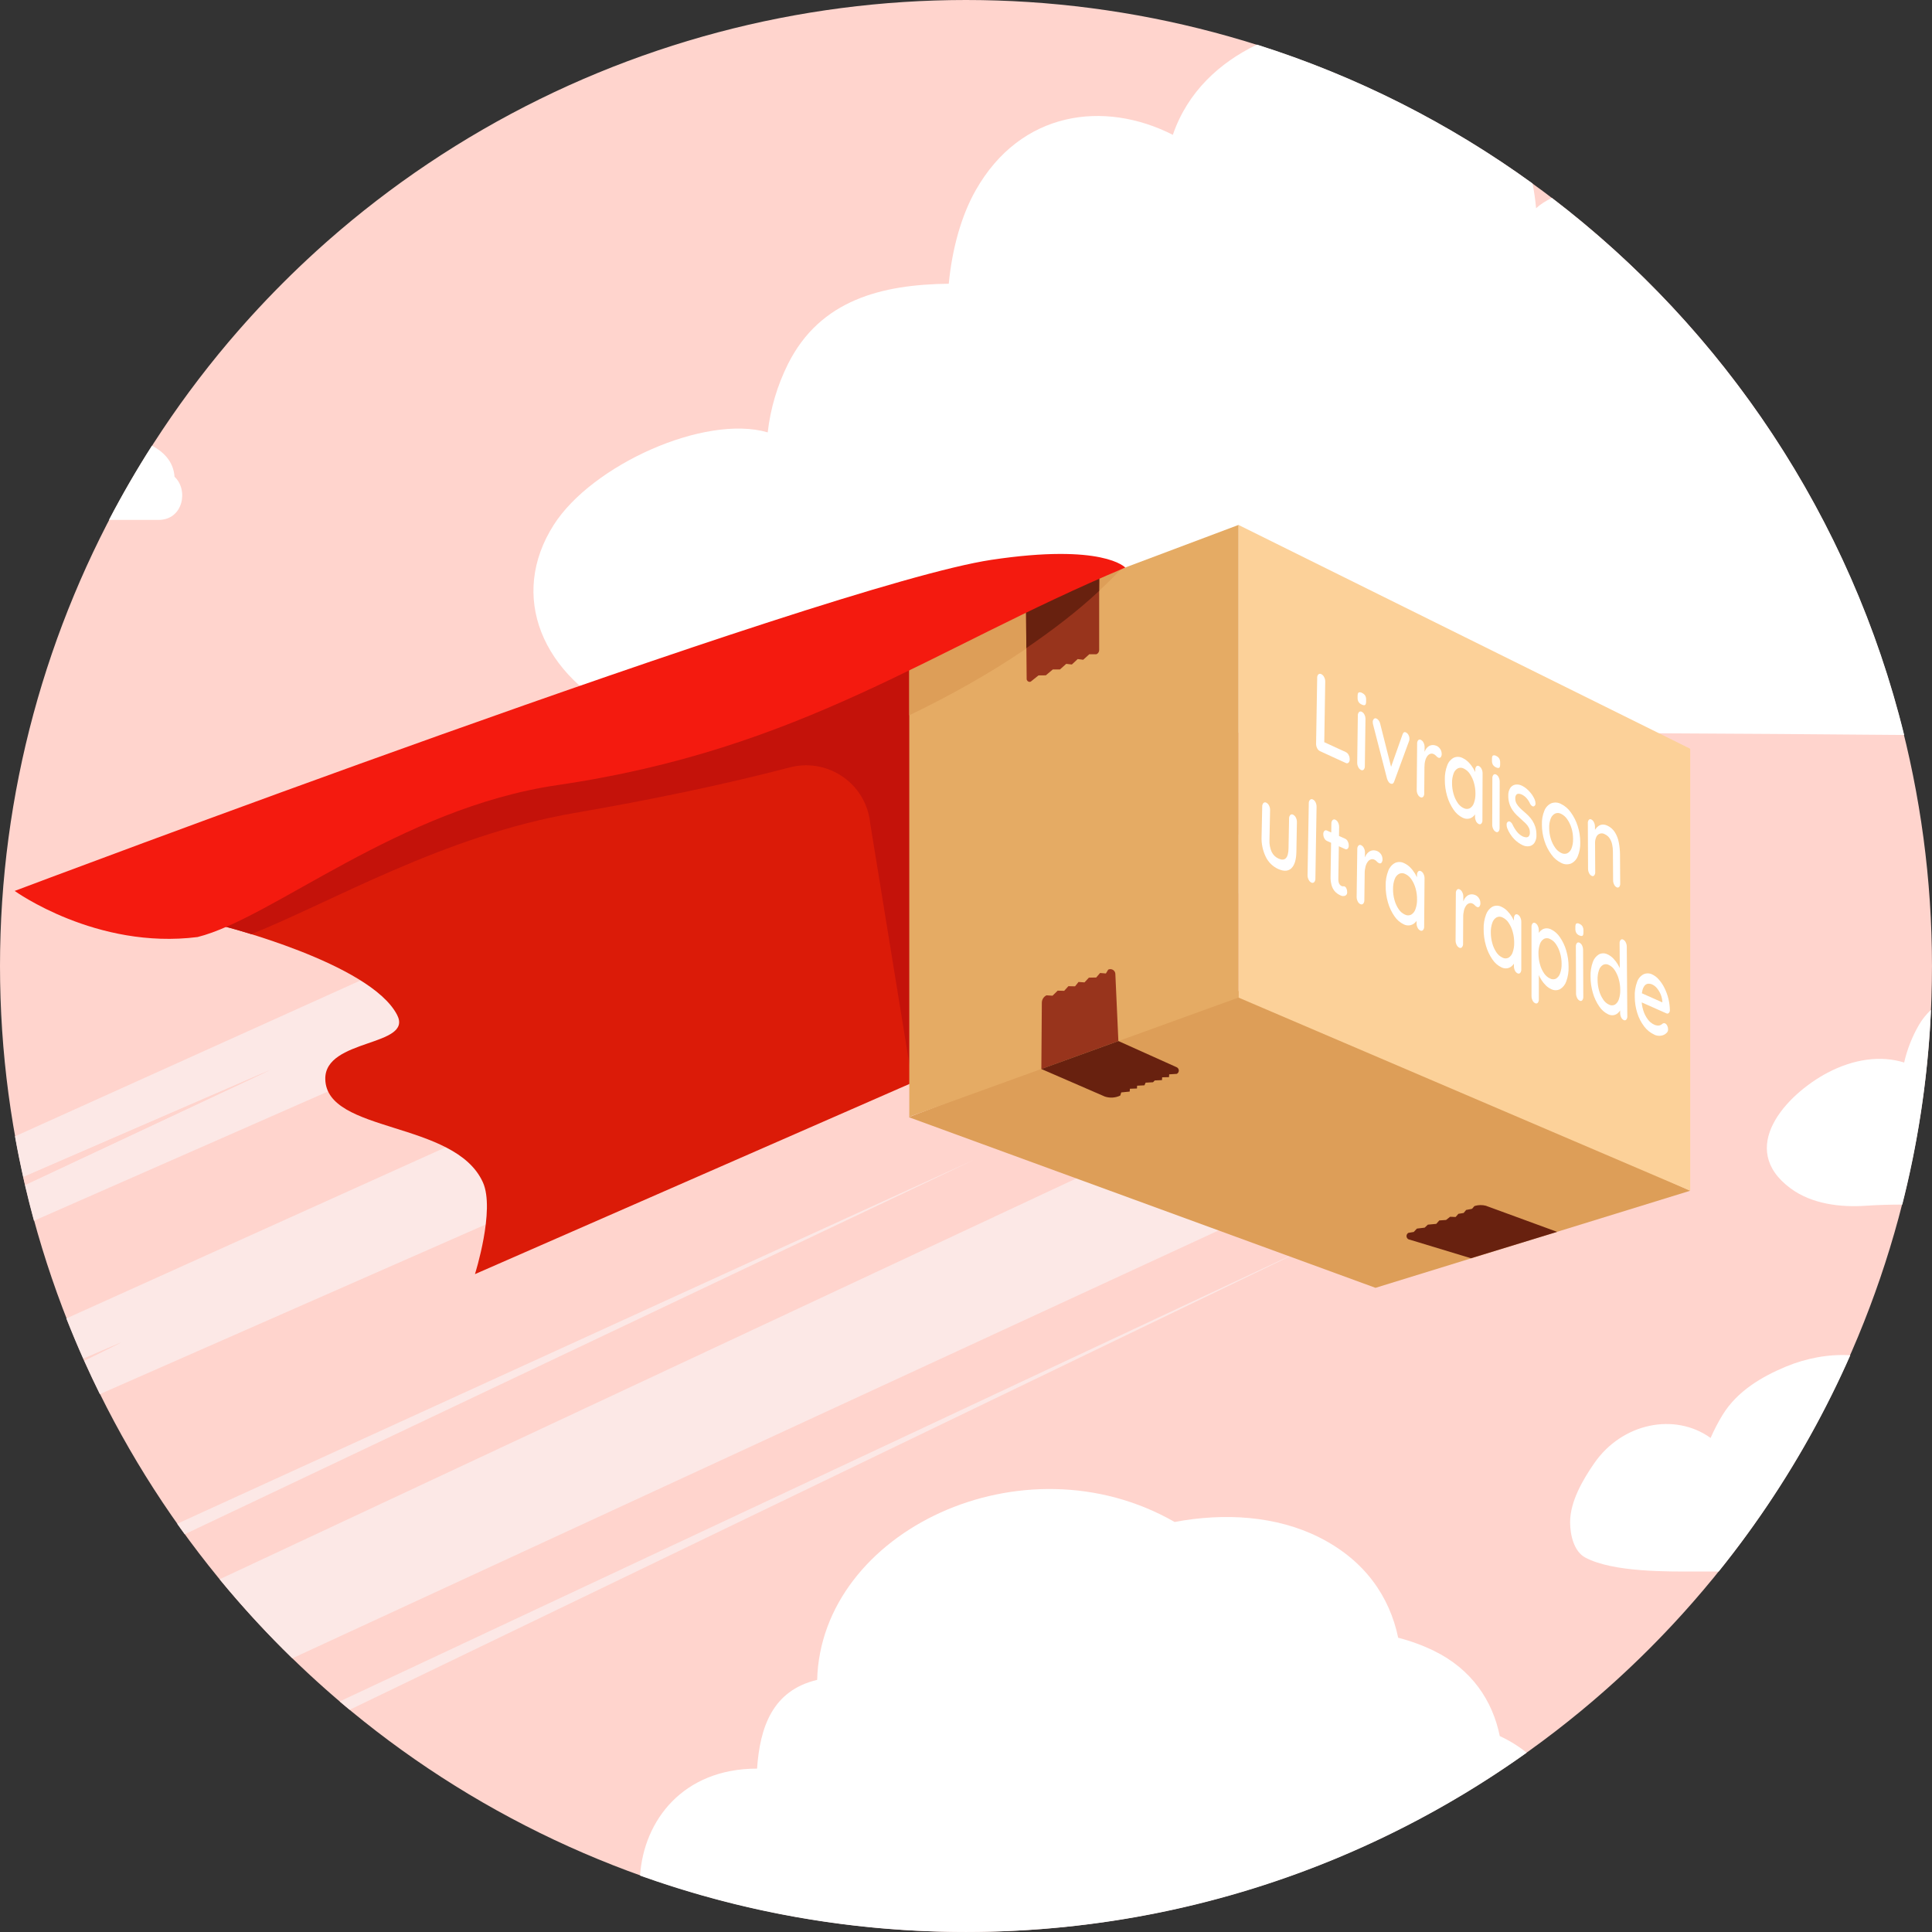 <?xml version="1.0" encoding="UTF-8"?>
<svg id="Calque_2" data-name="Calque 2" xmlns="http://www.w3.org/2000/svg" xmlns:xlink="http://www.w3.org/1999/xlink" viewBox="0 0 991.39 991.39">
  <rect x="0" y="0" width="991.39" height="991.39" fill="#333333" stroke="none"/>
  <defs>
    <style>
      .cls-1 {
        fill: #dd9e58;
      }

      .cls-2 {
        fill: #fff;
      }

      .cls-3 {
        fill: #f41a0f;
      }

      .cls-4 {
        fill: #ffd4cd;
      }

      .cls-5 {
        fill: #98341c;
      }

      .cls-6 {
        fill: #db1b08;
      }

      .cls-7 {
        fill: #e5ab64;
      }

      .cls-8 {
        fill: #fcd199;
      }

      .cls-9 {
        fill: #c4120a;
      }

      .cls-10, .cls-11 {
        fill: none;
      }

      .cls-11 {
        clip-path: url(#clippath);
      }

      .cls-12 {
        fill: #fce8e6;
      }

      .cls-13 {
        fill: #68210f;
      }
    </style>
    <clipPath id="clippath">
      <path class="cls-10" d="m495.69,0C221.93,0,0,221.93,0,495.69h0c0,273.76,221.93,495.69,495.69,495.69s495.69-221.93,495.69-495.69h0C991.39,221.93,769.46,0,495.69,0Z"/>
    </clipPath>
  </defs>
  <g id="Calque_1-2" data-name="Calque 1">
    <g class="cls-11">
      <g>
        <circle class="cls-4" cx="495.69" cy="495.69" r="495.69"/>
        <path class="cls-2" d="m735.9,847.14c-5.9-2.85-12.08-5.12-18.43-6.75-4.41-21.11-17.12-39.8-40.65-51.57-21.76-10.89-48.17-12.68-74.07-7.83-77.8-44.59-181.4,4.71-183.43,81.03-23.09,5.43-29.39,24.57-30.83,45.53-38.19,0-58.2,26.81-60.04,54.92,52.25,18.72,108.55,28.93,167.24,28.93,107.28,0,206.6-34.08,287.72-92.01-4.23-3.39-8.86-6.27-13.81-8.53-3.67-18.13-14.35-34.23-33.71-43.71Z"/>
        <path class="cls-2" d="m916.63,701.18c-12.74,5.3-25.23,12.71-32.67,24.82-2.33,3.81-4.39,7.78-6.18,11.87-18.47-13.24-45.47-7.61-59.7,12.96h0c-5.85,8.46-12.39,19.64-12.39,30.26,0,6.6,1.97,15.05,7.79,18.16,14.24,7.6,42.45,7.17,56.89,7.17,3.86,0,7.71,0,11.57-.01,27.1-33.65,49.9-70.92,67.55-110.96-11.12-.75-22.93,1.61-32.86,5.74Z"/>
        <path class="cls-2" d="m601.84,69.19c-35.12-17.86-78.06-12.45-101.23,28.56-7.34,12.99-12.05,29.97-13.76,47.84-34.23.41-65.96,8.19-82.48,41.15-5.5,11.01-9.02,22.9-10.43,35.13-32.27-9.41-90.17,16.68-109.8,47.48-23.07,36.19-6.76,77.65,38.82,99.21,20.89,9.88,44.76,10.01,67.4,8.99,28.41-1.28,56.63-1.6,85.1-1.6,84.72,0,169.43,0,254.14,0,80.48.05,160.95.43,241.43,1.15,2.03.02,4.05.03,6.08.04-27.34-111.41-92.35-208.02-180.75-275.57-3.31,1.58-6.07,3.36-8.13,5.29-.38-4.27-.99-8.51-1.83-12.7-42.54-30.85-90.17-55.1-141.4-71.27-19.03,9.15-35.61,24.14-43.16,46.3Z"/>
        <path class="cls-2" d="m984.67,525.97c-3.48,6-6.03,12.5-7.57,19.26-12.08-3.8-26.09-1.75-39.32,5.24-21.35,11.27-46.7,38.88-18.91,59.37h0c10.9,8.03,25.58,9.79,38.72,8.87,6.2-.43,12.38-.57,18.56-.59,8.17-32.18,13.2-65.61,14.73-99.95-2.48,2.37-4.6,5-6.21,7.79Z"/>
        <path class="cls-2" d="m89.56,244.65c-.52-8-5.91-12.95-11.57-15.97-7.9,12.34-15.27,25.06-22.08,38.11h25.44c12.72,0,15.45-15.48,8.21-22.14Z"/>
        <g>
          <path class="cls-12" d="m601.6,420.48L34.03,676.55c2.73,6.97,5.63,13.87,8.66,20.68l19.65-8.44-19.19,9.46c2.59,5.77,5.28,11.49,8.08,17.15l629.61-276.85-79.24-18.08Z"/>
          <path class="cls-12" d="m471.28,373.94L7.68,583.1c1.25,7.03,2.65,14,4.2,20.92l127.17-55.16-126.26,59.23c1.43,6.16,2.97,12.27,4.63,18.34l533.1-234.41-79.24-18.08Z"/>
          <path class="cls-12" d="m174.3,873.07c1.69,1.44,3.4,2.88,5.11,4.3l497.75-240.09-502.86,235.79Z"/>
          <path class="cls-12" d="m563.35,599.52l-450.66,210.87c11.68,14.2,24.14,27.75,37.31,40.56l501.01-231.44-87.67-20Z"/>
          <path class="cls-4" d="m42.7,697.23c.15.34.3.69.46,1.03l19.19-9.46-19.65,8.44Z"/>
          <path class="cls-4" d="m11.88,604.02c.3,1.36.61,2.72.92,4.07l126.26-59.23-127.17,55.16Z"/>
          <path class="cls-12" d="m90.92,781.89c1.28,1.81,2.57,3.61,3.87,5.4l405.09-192.18-408.96,186.79Z"/>
        </g>
        <g>
          <path class="cls-6" d="m540.44,294.27l-272.28,87.66-154.37,93.09s76.17,19.09,89.98,45.76c8.47,16.36-37.28,12-36.85,32.97.58,27.93,66.49,21.13,80.87,52.94,6.4,14.16-4.07,47.12-4.07,47.12l308.35-134.97,82.61-198.97-94.25-25.6Z"/>
          <path class="cls-9" d="m482.03,370.02c-6.69-55.54-43.13-41.76-109.94-21.55-26.12,7.9-79.08,22.15-103.93,33.46-41.02,18.67-154.37,93.09-154.37,93.09,0,0,6.1,1.53,15.15,4.32,40.14-15.89,98.62-50.55,165.86-62.17,39.05-6.74,75.84-14.34,110.58-23.4,17.66-4.58,35.69,6.02,40.27,23.68.45,1.72.75,3.47.92,5.24l21.37,131.43s19.59-138.31,14.07-184.11"/>
          <path class="cls-1" d="m867.34,611.01l-230.03-103.22-170.97,65.48,239.49,87.57,161.51-49.83Z"/>
          <path class="cls-8" d="m867.33,384.22l-231.82-114.86v242.53l231.82,99.13v-226.8Z"/>
          <path class="cls-7" d="m466.59,332.88l168.93-63.51v242.53l-168.93,61.16v-240.18Z"/>
          <path class="cls-5" d="m568.68,497.54l-1.2,1.99-2.98-.25-1.99,2.32-3.75.07-2.25,2.43-3.07-.21-1.78,2.23-3.42-.07-2.16,2.39-3.34-.1-2.63,2.59-3.12-.19c-1.44.71-2.36,2.16-2.38,3.77l-.25,34.04,39.53-14.33-1.56-34.47c-.06-1.41-1.26-2.5-2.67-2.44-.34.02-.68.1-.99.25"/>
          <path class="cls-13" d="m723.18,636.06l31.63,9.6,44.24-13.54-36.62-13.41c-1.81-.46-3.71-.44-5.51.07-.8.23-.92,1.12-1.66,1.54l-2.92.56-1.29,1.55-2.67.43-1.45,1.63-2.8-.12-2.08,1.64-3.49.25-1.54,1.75-4.32.41-1.64,1.54-3.97.48-1.65,1.73-2.73.46c-.9.51-1.23,1.65-.72,2.56.25.45.67.77,1.17.9"/>
          <path class="cls-1" d="m466.59,332.87v34.18c42.54-20.5,80.36-45.18,108.69-75.01-1.41,1.28-108.69,40.82-108.69,40.82"/>
          <path class="cls-5" d="m526.47,308.63l.35,39.74c0,.84.68,1.52,1.52,1.52.2,0,.4-.04.58-.12l3.97-3.19,3.77-.04,3.59-3.03h3.67s3.2-2.86,3.2-2.86l2.89.33,3-2.79,2.83.36,3.13-2.84,3.63.02c.87-.36,1.43-1.21,1.43-2.14v-39l-37.58,14.03Z"/>
          <path class="cls-13" d="m526.48,310.44l.17,22.13c13.37-9.16,26.25-18.92,37.35-29.34l.1-6.94c-6.17,2.31-37.62,14.15-37.62,14.15"/>
          <path class="cls-3" d="m577.43,291.25s-11.26-12.63-68.8-3.96C423.7,300.09,7.53,457.17,7.53,457.17c0,0,41.89,30.25,93.86,23.66,38.41-9.6,103.33-66.04,184.62-77.96,126.32-18.53,191.09-69.57,291.43-111.62"/>
          <path class="cls-2" d="m690.66,385.97c.61.31,1.09.82,1.38,1.43.37.69.55,1.46.54,2.24.05.63-.17,1.25-.6,1.72-.38.35-.96.42-1.41.15l-13.26-6.08c-.63-.32-1.14-.84-1.43-1.49-.37-.72-.56-1.53-.54-2.34l.56-33.78c-.05-.65.18-1.3.62-1.77.44-.36,1.07-.4,1.55-.09.61.33,1.09.84,1.38,1.47.39.71.59,1.52.58,2.34l-.51,32.05-.81-1.35,11.94,5.49Z"/>
          <path class="cls-2" d="m698.75,361.52c-.67-.28-1.23-.75-1.63-1.35-.36-.68-.53-1.45-.48-2.23v-.9c.02-.93.21-1.5.58-1.7.55-.19,1.16-.11,1.64.21.68.28,1.26.76,1.67,1.37.36.66.52,1.41.48,2.17v.9c-.02.97-.21,1.56-.56,1.77-.35.21-.92.13-1.7-.23m1.6,31.58c.05.66-.16,1.3-.57,1.81-.38.38-.96.45-1.42.17-.61-.32-1.1-.83-1.38-1.46-.37-.72-.56-1.52-.54-2.33l.32-24.11c-.05-.65.17-1.29.6-1.78.37-.37.95-.44,1.4-.17.62.31,1.11.83,1.4,1.47.36.71.53,1.5.52,2.3l-.32,24.09Z"/>
          <path class="cls-2" d="m706.4,368.75c.44.23.82.56,1.1.97.37.51.62,1.08.74,1.69l5.86,23.2-.74.17,6.36-17.95c.37-1.06.96-1.39,1.75-.98.56.28,1.01.74,1.28,1.3.34.63.51,1.34.5,2.06,0,.22-.03.45-.08.66-.05.21-.12.41-.2.61l-7.58,20.62c-.35.97-.91,1.32-1.69,1.04-.47-.16-.87-.48-1.14-.89-.4-.55-.69-1.18-.86-1.84l-7.07-27.46c-.06-.22-.11-.44-.15-.66-.05-.3-.07-.6-.07-.91,0-.53.19-1.04.55-1.44.37-.4.97-.48,1.43-.18"/>
          <path class="cls-2" d="m728.88,409.09c-.62-.31-1.1-.82-1.38-1.45-.36-.71-.53-1.5-.52-2.3l.21-23.74c-.05-.64.15-1.28.55-1.78.37-.37.94-.44,1.39-.16.6.32,1.08.82,1.35,1.44.37.71.55,1.5.54,2.29l-.05,6.25-.36-2.58c.18-.87.51-1.7.96-2.46.38-.65.91-1.21,1.53-1.64.59-.39,1.27-.61,1.98-.64.79-.02,1.57.15,2.28.5,1.44.76,2.36,2.24,2.42,3.87.09.7-.11,1.4-.55,1.95-.33.29-.8.35-1.19.14-.43-.21-.8-.51-1.1-.88-.35-.4-.78-.73-1.26-.95-.51-.25-1.1-.3-1.65-.15-.62.19-1.16.57-1.55,1.1-.52.69-.9,1.48-1.11,2.31-.3,1.12-.44,2.28-.43,3.45l-.11,13.45c.05.65-.15,1.3-.57,1.79-.36.37-.93.45-1.37.19"/>
          <path class="cls-2" d="m758.9,393.1c.59.31,1.06.82,1.34,1.43.36.7.55,1.49.54,2.28l-.09,24.03c.06.65-.14,1.29-.56,1.79-.35.37-.91.45-1.35.19-.61-.31-1.09-.81-1.36-1.44-.35-.71-.53-1.49-.52-2.28l.02-4.02.76.52c-.01.7-.2,1.38-.56,1.98-.38.66-.89,1.23-1.51,1.69-.66.48-1.44.78-2.25.87-.96.09-1.92-.09-2.78-.52-1.91-.94-3.54-2.38-4.71-4.16-1.47-2.13-2.58-4.49-3.29-6.99-.81-2.74-1.2-5.59-1.17-8.45-.07-2.52.36-5.03,1.27-7.38.6-1.64,1.78-3.01,3.32-3.83,1.49-.65,3.2-.57,4.62.21,1.13.54,2.15,1.28,3.01,2.18.92.94,1.72,1.99,2.39,3.12.64,1.05,1.17,2.16,1.58,3.32.34.91.53,1.87.56,2.84l-1.17-.38.02-5.05c-.05-.63.15-1.25.54-1.75.34-.39.92-.47,1.36-.2m-7.84,21.57c.97.54,2.14.58,3.14.1,1.01-.61,1.76-1.56,2.12-2.68.55-1.54.82-3.17.78-4.8.02-1.87-.23-3.73-.74-5.52-.44-1.63-1.15-3.18-2.08-4.59-.77-1.2-1.84-2.16-3.12-2.79-.96-.54-2.12-.58-3.12-.11-1.02.58-1.78,1.52-2.15,2.63-.56,1.55-.83,3.19-.79,4.83-.02,1.86.23,3.72.73,5.52.44,1.65,1.15,3.22,2.09,4.64.77,1.2,1.85,2.17,3.13,2.79"/>
          <path class="cls-2" d="m767.65,393.75c-.65-.27-1.19-.73-1.58-1.32-.36-.67-.52-1.43-.48-2.19v-.88c0-.92.18-1.48.53-1.68.53-.19,1.11-.12,1.58.19.66.27,1.22.74,1.61,1.34.35.65.52,1.39.48,2.13v.88c0,.96-.17,1.54-.51,1.75-.34.21-.88.14-1.63-.21m1.84,31.12c.05.64-.14,1.28-.53,1.79-.35.38-.92.46-1.36.19-.59-.31-1.06-.81-1.34-1.42-.36-.71-.55-1.49-.54-2.29l.07-23.78c-.06-.64.14-1.27.55-1.77.35-.36.9-.44,1.34-.18.6.31,1.08.81,1.35,1.43.35.7.53,1.48.52,2.26l-.05,23.76Z"/>
          <path class="cls-2" d="m773.41,424.95c-.23-.62-.33-1.28-.3-1.95-.03-.58.28-1.12.79-1.39.36-.17.78-.14,1.11.09.48.35.87.82,1.11,1.37.63,1.36,1.41,2.63,2.34,3.8.84,1.04,1.91,1.88,3.12,2.44.49.19,1.01.31,1.53.34.5.05.99-.13,1.35-.49.45-.6.65-1.35.56-2.1.01-.87-.19-1.73-.6-2.49-.42-.77-.95-1.47-1.57-2.08-.65-.65-1.35-1.3-2.09-1.94-.8-.7-1.6-1.44-2.41-2.22-.82-.79-1.55-1.66-2.19-2.59-.68-1.01-1.21-2.1-1.59-3.26-.43-1.33-.63-2.71-.61-4.11-.08-1.41.26-2.81,1-4.02.59-.9,1.52-1.52,2.58-1.72,1.18-.19,2.39.01,3.45.56.81.4,1.58.89,2.27,1.47.85.7,1.62,1.5,2.31,2.37.78.99,1.43,2.07,1.93,3.22.25.61.4,1.25.43,1.91.08.57-.15,1.14-.61,1.48-.32.23-.76.23-1.08,0-.45-.26-.81-.64-1.04-1.1-.45-1.06-1.06-2.05-1.82-2.92-.7-.81-1.57-1.47-2.53-1.93-.46-.22-.96-.35-1.47-.38-.48-.05-.95.13-1.29.48-.42.59-.61,1.31-.53,2.02-.01.87.2,1.73.61,2.5.44.78.99,1.5,1.62,2.14.67.68,1.41,1.35,2.2,2.02.77.65,1.53,1.36,2.29,2.11.77.77,1.45,1.62,2.05,2.53.64.99,1.14,2.06,1.5,3.18.41,1.33.6,2.72.58,4.12.1,1.46-.27,2.91-1.06,4.14-.63.9-1.6,1.51-2.69,1.68-1.17.16-2.36-.04-3.42-.57-1.59-.77-3.03-1.82-4.25-3.09-1.55-1.62-2.77-3.54-3.58-5.63"/>
          <path class="cls-2" d="m810.88,432.23c.1,2.46-.34,4.92-1.28,7.2-.65,1.64-1.9,2.97-3.5,3.71-1.64.61-3.45.48-4.99-.35-1.99-.97-3.7-2.43-4.99-4.23-1.57-2.12-2.78-4.48-3.57-6.99-.89-2.72-1.34-5.57-1.33-8.44-.1-2.48.35-4.96,1.31-7.26.66-1.64,1.93-2.96,3.55-3.69,1.63-.6,3.44-.46,4.96.37,1.99.98,3.7,2.45,4.98,4.27,1.54,2.12,2.73,4.47,3.53,6.96.89,2.73,1.34,5.58,1.34,8.44m-3.68-1.7c0-1.91-.27-3.81-.83-5.63-.49-1.62-1.23-3.15-2.2-4.54-.78-1.17-1.86-2.11-3.12-2.74-.95-.52-2.09-.57-3.08-.14-1.02.53-1.8,1.42-2.21,2.49-.61,1.55-.89,3.22-.82,4.89,0,1.89.28,3.78.84,5.58.49,1.63,1.24,3.18,2.23,4.57.78,1.15,1.85,2.08,3.09,2.69.96.52,2.11.59,3.12.17,1.02-.53,1.8-1.44,2.18-2.52.58-1.53.85-3.17.79-4.81"/>
          <path class="cls-2" d="m824.66,423.59c1.65.74,3.04,1.95,4.01,3.48.99,1.61,1.67,3.38,2.01,5.24.4,2.08.6,4.19.61,6.31l.1,14.71c.06.63-.12,1.26-.51,1.77-.32.37-.86.45-1.29.21-.59-.3-1.05-.8-1.32-1.4-.35-.7-.53-1.47-.52-2.24l-.1-14.67c0-1.24-.13-2.48-.39-3.7-.23-1.1-.66-2.15-1.27-3.1-.61-.93-1.48-1.66-2.5-2.12-1.42-.87-3.28-.43-4.15.99-.09.14-.16.29-.23.45-.46,1.02-.67,2.13-.62,3.24l.08,14.7c.06.63-.13,1.27-.52,1.77-.33.37-.87.45-1.3.2-.59-.3-1.06-.8-1.33-1.41-.35-.7-.53-1.47-.52-2.25l-.11-23.32c-.06-.63.12-1.26.5-1.76.34-.37.89-.45,1.31-.18.58.31,1.03.8,1.3,1.4.36.69.54,1.46.54,2.25l.02,3.07-.66.24c.17-.72.46-1.41.88-2.02.41-.61.94-1.15,1.54-1.58.6-.43,1.3-.68,2.03-.74.83-.05,1.66.12,2.4.49"/>
          <path class="cls-2" d="m663.55,418.06c.62.32,1.12.84,1.41,1.47.38.73.56,1.54.54,2.36l-.27,15.2c-.07,4.02-.91,6.82-2.51,8.4s-3.83,1.74-6.69.49c-2.85-1.26-5.16-3.5-6.52-6.31-1.57-3.26-2.31-6.87-2.14-10.49l.32-15.25c-.04-.67.17-1.34.61-1.86.39-.39,1-.47,1.47-.19.63.32,1.13.84,1.42,1.48.38.73.57,1.55.54,2.37l-.31,15.24c-.13,2.12.26,4.24,1.12,6.18.74,1.55,2.01,2.78,3.59,3.46,1.62.71,2.85.64,3.71-.24.86-.87,1.31-2.56,1.35-5.08l.28-15.21c-.05-.67.17-1.34.6-1.85.39-.39.99-.47,1.46-.19"/>
          <path class="cls-2" d="m674.98,450.81c.05.68-.17,1.35-.62,1.86-.38.39-.96.48-1.44.22-.63-.31-1.12-.83-1.41-1.47-.38-.73-.57-1.55-.55-2.37l.63-36.81c-.05-.67.18-1.33.64-1.82.39-.37.98-.45,1.45-.18.63.31,1.12.83,1.4,1.47.35.73.52,1.53.5,2.34l-.6,36.78Z"/>
          <path class="cls-2" d="m680.96,426.21l9.32,4.18c.58.29,1.05.77,1.31,1.37.35.67.52,1.41.51,2.16.04.59-.16,1.16-.56,1.6-.36.34-.91.4-1.34.15l-9.33-4.17c-.58-.29-1.05-.78-1.32-1.37-.34-.65-.52-1.38-.51-2.11-.05-.61.16-1.21.57-1.66.37-.34.91-.4,1.34-.15m4.28-5.58c.63.31,1.13.83,1.41,1.47.36.73.54,1.53.52,2.34l-.4,26.69c-.02.6.05,1.2.21,1.78.12.43.34.83.64,1.16.24.25.53.46.85.61.24.12.51.16.78.11.28-.05.57,0,.82.13.4.23.7.59.86,1.02.27.6.4,1.25.37,1.91.08.77-.35,1.5-1.06,1.79-.73.27-1.54.23-2.24-.11-.55-.25-1.08-.54-1.59-.87-.68-.45-1.27-1-1.76-1.65-.63-.86-1.1-1.82-1.38-2.85-.39-1.49-.56-3.02-.49-4.56l.41-26.94c-.05-.67.17-1.33.61-1.83.37-.38.96-.46,1.42-.2"/>
          <path class="cls-2" d="m698.09,463.97c-.63-.31-1.13-.82-1.41-1.47-.36-.73-.55-1.54-.53-2.35l.33-24.39c-.05-.67.16-1.32.58-1.84.37-.39.96-.47,1.43-.2.62.31,1.1.83,1.39,1.46.37.72.56,1.53.54,2.35l-.08,6.42-.36-2.64c.19-.9.53-1.76,1-2.55.4-.68.94-1.26,1.58-1.71.6-.42,1.31-.66,2.04-.7.81-.04,1.61.13,2.34.48,1.48.76,2.43,2.26,2.47,3.92.09.72-.12,1.45-.57,2.01-.33.31-.82.38-1.23.17-.44-.21-.82-.51-1.13-.88-.36-.41-.8-.73-1.29-.95-.53-.24-1.13-.29-1.69-.13-.64.21-1.2.61-1.6,1.16-.53.72-.93,1.53-1.16,2.39-.31,1.16-.47,2.35-.46,3.55l-.18,13.81c.05.67-.17,1.34-.6,1.85-.37.39-.95.48-1.41.22"/>
          <path class="cls-2" d="m729.08,446.99c.61.31,1.09.82,1.37,1.44.37.72.56,1.52.54,2.33l-.2,24.67c.05.67-.16,1.33-.58,1.84-.36.39-.93.48-1.39.22-.62-.3-1.12-.82-1.4-1.45-.36-.72-.54-1.52-.53-2.33l.04-4.13.78.52c-.02.72-.22,1.42-.58,2.04-.39.69-.92,1.29-1.56,1.76-.68.51-1.48.83-2.32.94-.98.11-1.97-.05-2.86-.48-1.96-.93-3.63-2.37-4.83-4.18-1.51-2.17-2.64-4.57-3.35-7.11-.82-2.81-1.21-5.73-1.17-8.65-.06-2.6.4-5.18,1.34-7.6.63-1.7,1.85-3.13,3.44-4,1.52-.7,3.27-.65,4.75.13,1.16.53,2.2,1.27,3.08,2.18.94.95,1.76,2.01,2.45,3.16.65,1.07,1.19,2.2,1.61,3.38.35.93.54,1.92.56,2.91l-1.2-.36.04-5.18c-.04-.65.16-1.29.56-1.81.35-.41.94-.5,1.4-.23m-8.17,22.3c1.01.54,2.21.56,3.23.04,1.04-.64,1.81-1.63,2.19-2.79.57-1.59.85-3.26.82-4.95.03-1.91-.22-3.82-.73-5.66-.45-1.66-1.16-3.24-2.12-4.67-.78-1.21-1.89-2.18-3.2-2.8-1-.53-2.19-.55-3.21-.06-1.05.62-1.84,1.59-2.22,2.74-.58,1.59-.87,3.28-.84,4.98-.03,1.91.22,3.81.73,5.65.44,1.68,1.16,3.28,2.13,4.72.79,1.22,1.9,2.19,3.21,2.8"/>
          <path class="cls-2" d="m748.83,486.3c-.62-.3-1.11-.81-1.38-1.44-.36-.72-.54-1.52-.53-2.32l.14-24.14c-.05-.66.14-1.31.55-1.83.36-.39.93-.47,1.38-.2.6.31,1.08.81,1.35,1.43.37.72.56,1.51.55,2.32l-.03,6.35-.37-2.61c.18-.89.5-1.74.95-2.53.38-.67.9-1.25,1.52-1.7.58-.41,1.26-.65,1.98-.7.78-.04,1.57.11,2.27.45.71.34,1.31.88,1.71,1.56.46.68.71,1.48.72,2.3.09.71-.1,1.43-.54,1.99-.32.31-.79.38-1.19.18-.43-.2-.8-.5-1.1-.86-.35-.4-.78-.72-1.26-.93-.52-.24-1.1-.28-1.65-.11-.62.21-1.16.62-1.54,1.16-.51.72-.89,1.52-1.11,2.38-.29,1.15-.44,2.33-.42,3.51l-.07,13.67c.05.66-.15,1.32-.57,1.84-.35.39-.92.48-1.37.23"/>
          <path class="cls-2" d="m778.75,469.27c.59.31,1.07.81,1.34,1.42.36.71.55,1.5.55,2.3v24.42c.04.66-.15,1.31-.56,1.83-.34.38-.9.48-1.34.23-.61-.3-1.09-.8-1.36-1.42-.36-.72-.54-1.51-.53-2.31v-4.09l.76.5c0,.71-.2,1.41-.55,2.03-.38.68-.89,1.28-1.5,1.75-.65.51-1.43.83-2.24.95-.95.12-1.91-.04-2.78-.45-1.92-.91-3.55-2.33-4.72-4.1-1.48-2.14-2.59-4.51-3.3-7.01-.82-2.78-1.22-5.66-1.2-8.55-.08-2.57.35-5.13,1.25-7.53.59-1.68,1.76-3.1,3.31-3.99,1.47-.7,3.18-.67,4.61.09,1.13.52,2.15,1.24,3.01,2.14.92.94,1.72,1.98,2.39,3.1.64,1.05,1.17,2.17,1.58,3.33.34.92.53,1.89.56,2.88l-1.17-.35v-5.13c-.05-.64.14-1.28.53-1.79.33-.4.91-.5,1.36-.24m-7.76,22.13c.98.53,2.15.53,3.13.02,1.01-.65,1.76-1.64,2.11-2.78.54-1.58.8-3.24.76-4.9.01-1.89-.24-3.77-.75-5.6-.44-1.64-1.15-3.2-2.09-4.61-.76-1.19-1.84-2.14-3.12-2.75-.97-.52-2.13-.53-3.11-.03-1.02.62-1.77,1.59-2.14,2.73-.56,1.58-.82,3.25-.78,4.93-.01,1.89.24,3.77.75,5.58.44,1.66,1.15,3.23,2.1,4.66.77,1.19,1.85,2.15,3.13,2.75"/>
          <path class="cls-2" d="m795.79,476.85c1.89.9,3.49,2.3,4.65,4.04,1.43,2.08,2.53,4.37,3.24,6.8.82,2.73,1.23,5.57,1.22,8.42.09,2.53-.31,5.06-1.17,7.44-.56,1.68-1.69,3.11-3.2,4.03-1.44.73-3.14.72-4.57-.03-1.01-.46-1.92-1.09-2.7-1.87-.86-.83-1.62-1.77-2.26-2.78-.62-.97-1.16-1.99-1.6-3.05-.37-.85-.63-1.75-.77-2.66l1.01-.29v15.82c.07.66-.12,1.31-.53,1.84-.33.39-.89.49-1.34.24-.61-.3-1.09-.8-1.36-1.42-.36-.72-.54-1.51-.53-2.31v-35.41c-.05-.64.13-1.28.52-1.79.33-.4.9-.5,1.35-.24.6.31,1.07.82,1.33,1.44.36.7.54,1.48.55,2.27v3.88l-.6-.78c.08-.68.32-1.34.71-1.9.4-.59.92-1.1,1.52-1.48.63-.41,1.35-.64,2.09-.69.84-.05,1.68.12,2.45.48m-.4,4.99c-.97-.53-2.13-.56-3.12-.08-.98.61-1.72,1.54-2.08,2.65-.54,1.56-.8,3.2-.75,4.85,0,1.88.25,3.75.76,5.56.43,1.64,1.14,3.19,2.09,4.6.77,1.18,1.86,2.12,3.13,2.71.95.52,2.11.53,3.07.03.99-.65,1.72-1.62,2.07-2.75.54-1.56.8-3.21.75-4.87,0-1.86-.26-3.7-.78-5.48-.45-1.61-1.15-3.13-2.08-4.52-.75-1.17-1.81-2.1-3.07-2.69"/>
          <path class="cls-2" d="m810.43,480.02c-.64-.26-1.18-.71-1.56-1.29-.36-.68-.53-1.44-.49-2.2v-.9c0-.93.17-1.5.51-1.72.51-.21,1.09-.16,1.55.14.65.26,1.21.71,1.6,1.3.35.66.52,1.4.49,2.14v.9c0,.97-.16,1.56-.49,1.78s-.87.17-1.61-.16m2.02,31.42c.06.65-.13,1.3-.51,1.83-.33.39-.89.49-1.34.23-.59-.3-1.06-.79-1.32-1.4-.36-.71-.55-1.5-.55-2.29l-.09-24.05c-.06-.65.13-1.29.53-1.8.33-.38.88-.47,1.31-.22.6.3,1.07.8,1.34,1.41.35.71.53,1.49.53,2.27l.1,24.03Z"/>
          <path class="cls-2" d="m832.92,482.16c.57.29,1.03.77,1.3,1.36.36.71.55,1.5.55,2.29l.27,35.59c.06.65-.12,1.29-.52,1.81-.32.38-.86.48-1.3.24-.59-.29-1.07-.79-1.33-1.4-.35-.71-.53-1.49-.53-2.28l-.03-4.04.73.38c0,.71-.18,1.41-.52,2.04-.35.69-.84,1.3-1.44,1.8-.62.52-1.36.86-2.16.98-.92.13-1.86-.02-2.69-.43-1.86-.9-3.44-2.28-4.58-4.01-1.46-2.1-2.56-4.43-3.27-6.89-.82-2.75-1.23-5.61-1.22-8.47-.09-2.52.3-5.03,1.14-7.4.55-1.66,1.67-3.08,3.16-4,1.4-.72,3.07-.71,4.46.02,1.09.5,2.07,1.21,2.89,2.07.9.92,1.68,1.95,2.34,3.05.63,1.04,1.16,2.14,1.58,3.29.35.91.55,1.87.59,2.85l-1.13-.34-.12-16.53c-.06-.64.12-1.28.5-1.79.33-.38.88-.47,1.31-.21m-7.24,33.38c.94.51,2.09.51,3.03,0,.97-.65,1.68-1.62,2.02-2.74.52-1.57.75-3.22.7-4.88,0-1.87-.26-3.73-.77-5.52-.44-1.61-1.14-3.15-2.06-4.54-.74-1.16-1.79-2.1-3.04-2.69-.94-.51-2.07-.51-3.01,0-.98.63-1.71,1.59-2.04,2.71-.52,1.57-.77,3.23-.71,4.89,0,1.87.26,3.74.77,5.55.44,1.63,1.15,3.17,2.09,4.57.74,1.16,1.79,2.09,3.03,2.68"/>
          <path class="cls-2" d="m848.93,530.93c-2.08-.95-3.89-2.4-5.25-4.24-1.57-2.06-2.76-4.38-3.52-6.85-.85-2.68-1.28-5.47-1.29-8.28-.13-2.66.29-5.32,1.23-7.82.59-1.65,1.78-3.02,3.34-3.83,1.41-.61,3.02-.57,4.4.12,1.29.62,2.43,1.5,3.36,2.59,1.14,1.29,2.11,2.73,2.87,4.27,1.77,3.53,2.73,7.4,2.82,11.35.04.58-.16,1.15-.56,1.58-.34.32-.85.38-1.26.16l-14.11-6.26-.92-5.13,13.67,6.08-.68.7v-1.4c-.1-1.31-.4-2.6-.92-3.81-.47-1.13-1.11-2.18-1.89-3.11-.64-.78-1.44-1.42-2.35-1.85-.65-.31-1.38-.45-2.1-.41-.68.05-1.32.38-1.77.9-.6.74-1.01,1.61-1.21,2.54-.34,1.49-.49,3.03-.43,4.56,0,1.94.3,3.88.89,5.73.5,1.64,1.28,3.17,2.29,4.55.82,1.14,1.91,2.06,3.18,2.66.68.34,1.42.52,2.18.54.51,0,1-.14,1.44-.39.35-.22.69-.46,1-.72.34-.16.74-.17,1.08-.02.49.25.88.67,1.1,1.18.29.57.45,1.2.45,1.84.05.71-.23,1.41-.77,1.88-.73.73-1.66,1.21-2.68,1.38-1.22.23-2.49.06-3.61-.47"/>
          <path class="cls-13" d="m603.6,547.55l-29.68-13.34-39.58,14.33,32.65,14.17c2.59.84,5.41.65,7.86-.53l.52-1.62,4.32-.43.12-1.45,3.61-.13.08-1.43,3.78-.2.58-1.36,3.8-.21.9-.93,3.7-.17.1-1.44,3.5-.08.1-1.44,3.87-.24c.93-.45,1.33-1.57.88-2.51-.22-.46-.62-.81-1.11-.97"/>
        </g>
      </g>
    </g>
  </g>
</svg>